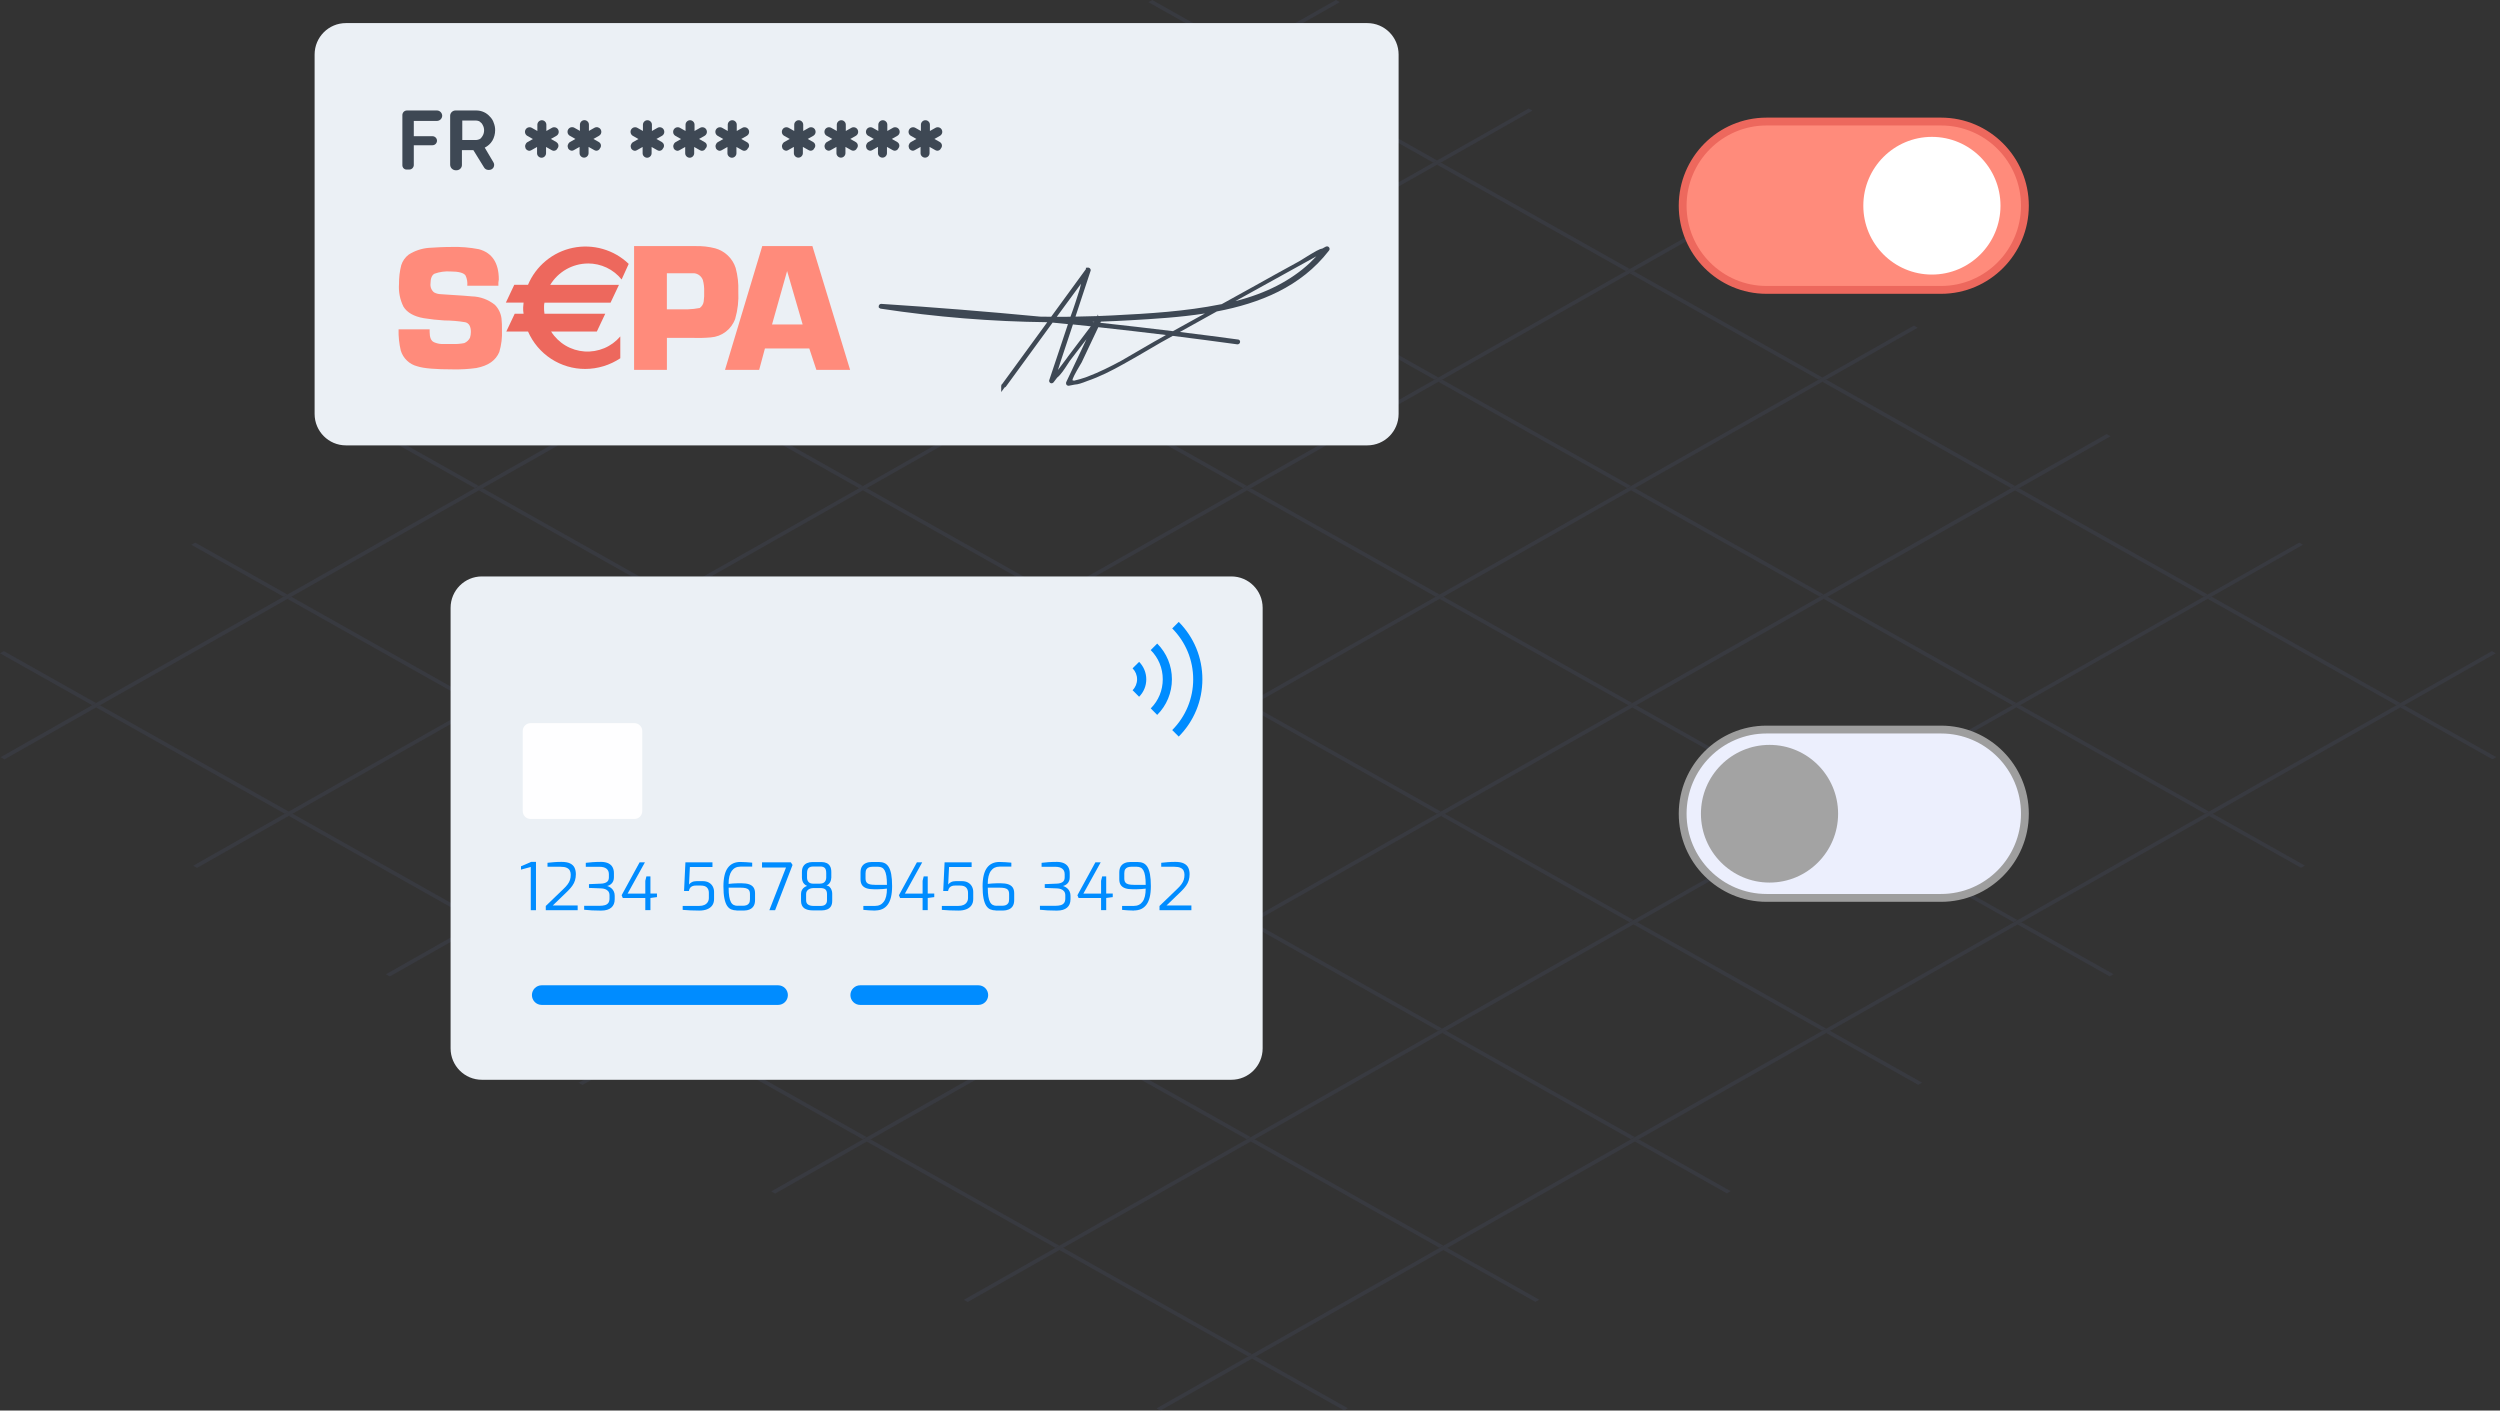 <svg width="514" height="290" viewBox="0 0 514 290" fill="none" xmlns="http://www.w3.org/2000/svg">
<rect x="0" y="0" width="514" height="290" fill="#333333" stroke="none"/>
<g clip-path="url(#clip0_2128_12340)">
<g opacity="0.2">
<path d="M255.85 10.675L236.89 0L236.109 0.444L255.062 11.119L255.85 10.675ZM295.461 32.986L256.639 11.119L255.858 11.563L294.672 33.43L295.461 32.986ZM335.071 55.297L296.241 33.422L295.461 33.866L334.283 55.741L335.071 55.297ZM374.665 77.607L335.851 55.741L335.071 56.185L373.885 78.052L374.665 77.607ZM414.276 99.918L375.454 78.043L374.665 78.487L413.496 100.362L414.276 99.918ZM453.878 122.229L415.064 100.37L414.276 100.814L453.09 122.681L453.878 122.237V122.229ZM493.489 144.54L454.667 122.665L453.878 123.109L492.7 144.984L493.489 144.54ZM513.23 155.667L494.277 144.992L493.489 145.436L512.441 156.111L513.23 155.667Z" fill="#4D5375"/>
<path d="M216.499 32.986L197.546 22.311L196.758 22.755L215.71 33.43L216.499 32.986ZM256.109 55.297L217.295 33.43L216.507 33.874L255.321 55.741L256.109 55.297ZM295.72 77.607L256.889 55.733L256.109 56.177L294.931 78.052L295.72 77.607ZM335.322 99.91L296.5 78.043L295.72 78.487L334.534 100.346L335.322 99.902V99.91ZM374.932 122.221L336.102 100.346L335.322 100.79L374.144 122.665L374.932 122.221ZM414.527 144.532L375.713 122.673L374.932 123.117L413.746 144.984L414.527 144.54V144.532ZM454.137 166.842L415.315 144.968L414.527 145.412L453.357 167.287L454.137 166.842ZM473.878 177.97L454.926 167.295L454.137 167.739L473.09 178.414L473.878 177.97Z" fill="#4D5375"/>
<path d="M177.151 55.305L158.19 44.63L157.41 45.074L176.363 55.749L177.151 55.305ZM216.761 77.615L177.939 55.749L177.159 56.193L215.973 78.059L216.761 77.615ZM256.372 99.926L217.542 78.051L216.761 78.496L255.584 100.37L256.372 99.926ZM295.966 122.237L257.152 100.378L256.372 100.822L295.186 122.689L295.966 122.245V122.237ZM335.577 144.548L296.755 122.673L295.966 123.117L334.796 144.992L335.577 144.548ZM375.179 166.859L336.365 144.992L335.577 145.436L374.391 167.295L375.179 166.85V166.859ZM414.789 189.169L375.967 167.295L375.179 167.739L414.001 189.597L414.789 189.153V189.169ZM434.53 200.296L415.578 189.622L414.789 190.066L433.742 200.741L434.53 200.296Z" fill="#4D5375"/>
<path d="M137.792 77.615L118.839 66.941L118.051 67.385L137.003 78.059L137.792 77.615ZM177.402 99.926L138.588 78.059L137.8 78.504L176.622 100.37L177.402 99.926ZM217.012 122.237L178.19 100.362L177.402 100.806L216.232 122.681L217.012 122.237ZM256.615 144.54L217.801 122.681L217.012 123.125L255.827 144.992L256.615 144.548V144.54ZM296.225 166.851L257.403 144.976L256.615 145.42L295.437 167.295L296.225 166.851ZM335.828 189.161L297.014 167.295L296.225 167.739L335.039 189.597L335.828 189.153V189.161ZM375.438 211.472L336.616 189.597L335.828 190.042L374.65 211.916L375.438 211.472ZM395.179 222.599L376.227 211.924L375.438 212.368L394.391 223.043L395.179 222.599Z" fill="#4D5375"/>
<path d="M98.44 99.918L79.488 89.243L78.699 89.687L97.652 100.362L98.44 99.918ZM138.051 122.229L99.237 100.37L98.448 100.814L137.262 122.673L138.051 122.229ZM177.661 144.54L138.839 122.665L138.051 123.109L176.873 144.976L177.661 144.532V144.54ZM217.263 166.851L178.449 144.992L177.661 145.436L216.475 167.303L217.263 166.859V166.851ZM256.874 189.161L218.044 167.287L217.263 167.731L256.085 189.605L256.874 189.161ZM296.476 211.464L257.654 189.597L256.874 190.041L295.688 211.908L296.476 211.464ZM336.087 233.775L297.256 211.9L296.476 212.344L335.298 234.219L336.087 233.775ZM355.819 244.902L336.867 234.227L336.087 234.671L355.039 245.346L355.819 244.902Z" fill="#4D5375"/>
<path d="M59.085 122.237L40.132 111.562L39.344 112.006L58.296 122.681L59.085 122.237ZM98.695 144.548L59.881 122.689L59.093 123.133L97.907 145L98.695 144.556V144.548ZM138.305 166.859L99.483 144.984L98.695 145.428L137.517 167.303L138.305 166.859ZM177.908 189.161L139.086 167.295L138.297 167.739L177.111 189.605L177.9 189.161H177.908ZM217.518 211.472L178.688 189.597L177.908 190.041L216.73 211.916L217.518 211.472ZM257.113 233.783L218.299 211.924L217.518 212.368L256.332 234.235L257.113 233.791V233.783ZM296.723 256.094L257.901 234.219L257.113 234.663L295.943 256.538L296.723 256.094ZM316.464 267.221L297.511 256.546L296.723 256.99L315.676 267.665L316.464 267.221Z" fill="#4D5375"/>
<path d="M19.741 144.548L0.788 133.873L0 134.317L18.953 144.992L19.741 144.548ZM59.351 166.859L20.537 145L19.749 145.444L58.563 167.311L59.351 166.867V166.859ZM98.962 189.169L60.14 167.295L59.351 167.739L98.173 189.614L98.962 189.169ZM138.564 211.48L99.75 189.622L98.962 190.066L137.776 211.932L138.564 211.488V211.48ZM178.175 233.791L139.344 211.916L138.556 212.36L177.386 234.235L178.175 233.791ZM217.769 256.102L178.955 234.243L178.175 234.687L216.989 256.546L217.769 256.102ZM257.379 278.413L218.557 256.538L217.769 256.982L256.599 278.857L257.379 278.413ZM277.12 289.54L258.168 278.865L257.379 279.309L276.332 289.984L277.12 289.54Z" fill="#4D5375"/>
<path d="M513.124 134.317L512.336 133.873L493.512 144.548L492.723 144.992L454.151 166.867L453.37 167.311L414.806 189.186L414.025 189.63L375.453 211.504L374.664 211.949L336.1 233.807L335.311 234.259L296.747 256.126L295.958 256.578L257.402 278.445L256.613 278.889L237.773 289.572L238.57 290.016L257.41 279.333L258.19 278.889L296.755 257.022L297.543 256.578L336.108 234.703L336.896 234.259L375.453 212.385L376.241 211.94L414.806 190.066L415.594 189.622L454.151 167.763L454.947 167.311L493.512 145.444L494.3 144.992L513.124 134.317Z" fill="#4D5375"/>
<path d="M473.514 112.006L472.718 111.562L453.902 122.237L453.114 122.689L414.549 144.548L413.761 145L375.188 166.859L374.408 167.303L335.835 189.177L335.047 189.622L296.49 211.488L295.702 211.94L257.137 233.799L256.349 234.251L217.792 256.118L217.004 256.562L198.164 267.245L198.96 267.689L217.792 257.014L218.573 256.562L257.145 234.695L257.934 234.251L296.498 212.377L297.287 211.932L335.843 190.058L336.632 189.614L375.196 167.739L375.985 167.295L414.549 145.428L415.33 144.984L453.902 123.109L454.683 122.665L473.514 111.982V112.006Z" fill="#4D5375"/>
<path d="M433.913 89.695L433.117 89.243L414.293 99.926L413.504 100.37L374.932 122.245L374.151 122.689L335.587 144.556L334.806 145.008L296.234 166.875L295.445 167.327L256.889 189.194L256.1 189.638L217.536 211.512L216.747 211.957L178.183 233.823L177.394 234.275L158.562 244.95L159.351 245.403L178.191 234.72L178.971 234.275L217.536 212.401L218.316 211.957L256.889 190.09L257.677 189.638L296.234 167.779L297.03 167.335L335.595 145.46L336.383 145.016L374.94 123.141L375.728 122.697L414.301 100.822L415.081 100.378L433.913 89.703V89.695Z" fill="#4D5375"/>
<path d="M394.296 67.385L393.507 66.941L374.683 77.615L373.895 78.059L335.322 99.934L334.542 100.378L295.977 122.237L295.197 122.689L256.624 144.548L255.844 145L217.271 166.859L216.483 167.303L177.918 189.177L177.13 189.622L138.573 211.488L137.785 211.94L118.953 222.615L119.741 223.068L138.581 212.385L139.37 211.94L177.926 190.074L178.715 189.622L217.279 167.763L218.068 167.311L256.624 145.444L257.413 145L295.977 123.125L296.766 122.681L335.338 100.806L336.119 100.362L374.691 78.487L375.48 78.043L394.296 67.368V67.385Z" fill="#4D5375"/>
<path d="M354.69 45.066L353.894 44.622L335.078 55.297L334.29 55.749L295.725 77.615L294.929 78.068L256.364 99.934L255.584 100.378L217.011 122.253L216.231 122.697L177.666 144.556L176.878 145.008L138.313 166.867L137.525 167.319L98.968 189.186L98.18 189.63L79.34 200.313L80.136 200.757L98.968 190.082L99.756 189.63L138.313 167.771L139.101 167.327L177.666 145.452L178.462 145.008L217.019 123.141L217.807 122.689L256.38 100.823L257.16 100.37L295.725 78.504L296.505 78.059L335.078 56.185L335.866 55.741L354.69 45.058V45.066Z" fill="#4D5375"/>
<path d="M315.081 22.755L314.293 22.311L295.461 32.986L294.673 33.438L256.108 55.305L255.32 55.757L216.763 77.624L215.975 78.068L177.402 99.942L176.622 100.386L138.057 122.245L137.269 122.697L98.696 144.556L97.908 145.008L59.335 166.867L58.547 167.311L39.715 177.994L40.503 178.438L59.343 167.763L60.131 167.311L98.688 145.444L99.476 145L138.049 123.125L138.837 122.681L177.41 100.814L178.19 100.362L216.763 78.496L217.543 78.043L256.108 56.177L256.888 55.733L295.461 33.858L296.25 33.414L315.073 22.731L315.081 22.755Z" fill="#4D5375"/>
<path d="M275.472 0.452L274.675 0L255.851 10.675L255.063 11.127L216.49 32.994L215.71 33.446L177.145 55.313L176.365 55.757L137.792 77.632L137.004 78.076L98.431 99.934L97.643 100.386L59.07 122.245L58.282 122.697L19.725 144.556L18.937 145L0.121 155.675L0.917 156.127L19.749 145.444L20.546 145L59.102 123.133L59.891 122.681L98.463 100.814L99.252 100.362L137.808 78.496L138.597 78.052L177.169 56.177L177.95 55.733L216.514 33.866L217.295 33.414L255.867 11.555L256.648 11.103L275.48 0.428L275.472 0.452Z" fill="#4D5375"/>
</g>
<path d="M281.117 4.748H71.119C67.565 4.748 64.684 7.64 64.684 11.208V85.109C64.684 88.677 67.565 91.569 71.119 91.569H281.117C284.671 91.569 287.553 88.677 287.553 85.109V11.208C287.553 7.64 284.671 4.748 281.117 4.748Z" fill="#EBF0F5"/>
<path d="M205.847 80.587V79.36C205.847 79.198 205.911 79.037 206.056 78.948C208.928 75.031 211.776 71.115 214.623 67.199C214.857 66.884 215.082 66.569 215.315 66.246C203.868 66.117 192.421 65.188 181.111 63.468L181.006 63.452L180.684 63.242L180.66 62.992C180.66 62.717 180.893 62.475 181.167 62.475C192.035 63.178 202.951 64.058 213.851 65.099C214.607 65.108 215.364 65.115 216.12 65.124C218.493 61.861 220.874 58.591 223.263 55.329V55.054L223.706 55.014C223.963 55.014 224.253 55.24 224.253 55.547L224.228 55.676C223.183 58.785 222.153 61.918 221.131 65.059C221.131 65.075 221.131 65.083 221.123 65.099C222.62 65.075 224.116 65.035 225.604 64.986L225.741 64.631L225.797 64.978C226.787 64.946 227.776 64.897 228.765 64.849C236.343 64.469 243.744 64.017 250.96 62.572C251.032 62.556 251.113 62.54 251.185 62.532C253.228 61.393 255.272 60.263 257.315 59.14L257.419 59.084C260.613 57.299 263.919 55.458 267.081 53.738C267.217 53.665 267.596 53.431 268.03 53.157C270.387 51.671 271.336 51.162 271.843 51.114C272.076 50.984 272.318 50.855 272.551 50.726C272.824 50.589 273.114 50.654 273.267 50.871C273.42 51.081 273.396 51.364 273.211 51.55C267.459 58.995 259.004 62.354 250.18 64.034C249.689 64.308 249.198 64.575 248.707 64.849C248.386 65.027 248.056 65.212 247.734 65.39C246.013 66.351 244.299 67.304 242.578 68.257C246.584 68.749 250.582 69.266 254.564 69.807C254.765 69.807 254.966 70.009 254.966 70.275C254.966 70.421 254.902 70.558 254.797 70.655C254.692 70.752 254.564 70.8 254.411 70.8C249.995 70.195 245.57 69.613 241.13 69.056C240.325 69.5 239.521 69.944 238.708 70.397C237.872 70.881 237.035 71.374 236.19 71.866C234.469 72.876 232.723 73.901 230.954 74.87C228.556 76.218 226.095 77.462 223.537 78.334C223.488 78.35 223.44 78.374 223.392 78.391C222.491 78.746 221.622 79.053 220.938 79.077C220.544 79.166 220.142 79.246 219.74 79.311C219.587 79.311 219.177 79.287 219.177 78.73L219.217 78.56C219.764 77.373 220.335 76.186 220.898 74.999C221.469 73.804 222.04 72.617 222.587 71.422C222.813 70.921 223.07 70.388 223.319 69.864C223.335 69.823 223.36 69.775 223.384 69.734C223.046 70.162 222.708 70.606 222.362 71.059C221.992 71.543 221.63 72.028 221.26 72.488C220.826 73.053 220.383 73.635 219.941 74.216C219.796 74.434 219.635 74.676 219.474 74.927C218.831 75.92 218.115 77.034 217.35 77.64C217.101 77.963 216.852 78.294 216.602 78.617C216.417 78.802 216.208 78.851 216.023 78.778C215.83 78.697 215.701 78.496 215.701 78.286L215.726 78.156C216.458 75.992 217.174 73.853 217.881 71.713C218.445 70.025 219 68.337 219.571 66.642C218.517 66.537 217.471 66.432 216.417 66.327C213.28 70.615 210.159 74.902 207.094 79.109L206.861 79.424C206.804 79.529 206.7 79.634 206.531 79.674L205.839 80.619L205.847 80.587ZM220.504 78.165C220.504 78.165 220.528 78.189 220.576 78.213C220.649 78.245 220.745 78.261 220.85 78.261C221.614 78.084 222.37 77.866 223.118 77.615C223.319 77.535 223.496 77.47 223.633 77.422C225.974 76.533 228.291 75.387 230.567 74.151C231.71 73.505 232.844 72.843 233.97 72.173C235.104 71.503 236.231 70.841 237.341 70.219C237.663 70.041 237.992 69.864 238.314 69.678C238.748 69.427 239.183 69.177 239.617 68.935C239.657 68.919 239.69 68.895 239.73 68.878C235.096 68.313 230.455 67.772 225.813 67.272C225.355 68.24 224.904 69.193 224.446 70.154C223.762 71.592 223.078 73.037 222.394 74.499C222.322 74.628 222.225 74.781 222.113 74.975C221.027 76.792 220.488 77.866 220.504 78.173V78.165ZM220.592 66.714C219.748 69.298 218.895 71.882 218.026 74.45C217.889 74.862 217.753 75.298 217.616 75.742C217.584 75.847 217.552 75.96 217.519 76.065C217.777 75.726 218.034 75.387 218.292 75.04C218.621 74.603 218.951 74.159 219.281 73.723C219.394 73.554 219.506 73.4 219.611 73.255L224.269 67.094C223.046 66.965 221.823 66.835 220.6 66.706L220.592 66.714ZM254.403 70.598C254.403 70.598 254.459 70.615 254.491 70.615C254.459 70.615 254.435 70.615 254.403 70.598ZM226.231 66.367C231.219 66.908 236.198 67.481 241.162 68.087C243.35 66.876 245.546 65.665 247.742 64.445C242.513 65.261 237.22 65.568 232.353 65.85C230.35 65.963 228.347 66.06 226.344 66.125C226.304 66.206 226.272 66.286 226.231 66.367ZM224.486 66.181C224.631 66.198 224.775 66.214 224.928 66.23L224.977 66.173C224.816 66.173 224.655 66.181 224.494 66.189L224.486 66.181ZM217.27 65.14C218.203 65.14 219.144 65.14 220.086 65.124C220.793 63.242 221.413 61.28 222.016 59.374L222.056 59.189C222.129 58.882 222.193 58.599 222.258 58.341C220.6 60.594 218.935 62.863 217.27 65.14ZM181.175 62.669C181.175 62.669 181.215 62.669 181.231 62.677C181.207 62.677 181.191 62.669 181.175 62.669ZM270.644 52.696C265.963 55.28 261.265 57.889 256.567 60.489L254.001 61.91C260.267 60.327 265.391 57.695 269.277 54.077L269.47 53.883C269.961 53.399 270.347 53.011 270.644 52.696ZM272.607 51.017C272.607 51.017 272.591 51.033 272.583 51.049C272.583 51.041 272.599 51.025 272.607 51.017Z" fill="#3E4854"/>
<path d="M102.461 58.745H96.074C96.146 58.026 96.025 57.291 95.712 56.637C95.35 56.088 94.256 55.813 92.615 55.813C91.504 55.741 90.386 55.894 89.332 56.274C88.785 56.548 88.512 57.283 88.512 58.284C88.472 58.623 88.512 58.971 88.641 59.294C88.769 59.617 88.97 59.899 89.244 60.117C89.662 60.343 90.137 60.472 90.612 60.481L91.891 60.569C94.626 60.755 96.363 60.844 96.999 60.933C98.728 60.973 100.393 61.587 101.745 62.669C102.501 63.436 102.984 64.437 103.112 65.503C103.193 66.294 103.225 67.086 103.201 67.885C103.273 69.403 103.088 70.913 102.654 72.375C101.922 74.111 100.377 75.209 97.908 75.669C96.339 75.887 94.754 75.976 93.162 75.944C89.606 75.944 87.144 75.758 85.777 75.306C84.989 75.104 84.264 74.709 83.677 74.143C83.09 73.586 82.648 72.876 82.406 72.1C82.06 70.663 81.907 69.185 81.948 67.708H88.335V68.257C88.335 69.355 88.608 70.09 89.244 70.364C89.735 70.582 90.257 70.703 90.796 70.728H93.17C93.934 70.752 94.698 70.687 95.446 70.542C95.961 70.332 96.379 69.936 96.629 69.444C96.749 69.056 96.814 68.66 96.814 68.257C96.814 67.159 96.452 66.424 95.631 66.246C94.215 66.012 92.783 65.891 91.344 65.883C89.936 65.802 88.536 65.648 87.144 65.422C85.045 65.059 83.677 64.235 82.945 63.04C82.229 61.595 81.915 59.98 82.036 58.373C82.02 57.073 82.173 55.781 82.495 54.529C82.768 53.649 83.315 52.882 84.047 52.333C85.286 51.55 86.694 51.081 88.15 50.96C89.517 50.872 91.07 50.775 92.799 50.775C94.698 50.718 96.588 50.872 98.455 51.235C101.19 51.97 102.557 54.069 102.557 57.461C102.469 57.88 102.437 58.317 102.469 58.745H102.461Z" fill="#FF8B7B"/>
<path d="M130.367 76.049V50.597H143.045C144.397 50.565 145.748 50.718 147.059 51.057C148.033 51.332 148.926 51.84 149.658 52.543C150.39 53.245 150.937 54.118 151.25 55.087C151.677 56.669 151.862 58.3 151.797 59.94C151.894 61.821 151.685 63.711 151.162 65.527C150.792 66.585 150.116 67.514 149.223 68.2C148.33 68.886 147.26 69.29 146.142 69.371C144.871 69.484 143.592 69.516 142.313 69.46H137.116V76.049H130.367ZM137.116 63.597H141.404C142.233 63.573 143.053 63.484 143.866 63.323C144.091 63.161 144.276 62.96 144.421 62.725C144.565 62.491 144.654 62.225 144.686 61.95C144.775 61.28 144.807 60.61 144.775 59.94C144.807 59.14 144.718 58.333 144.501 57.557C144.364 57.194 144.131 56.871 143.825 56.629C143.52 56.387 143.15 56.233 142.764 56.185H137.108V63.597H137.116Z" fill="#FF8B7B"/>
<path d="M166.39 71.648H157.268L156.085 76.041H149.062L156.721 50.589H167.026L174.78 76.041H167.846L166.39 71.648ZM165.023 66.706L161.829 55.724L158.732 66.706H165.023Z" fill="#FF8B7B"/>
<path d="M120.881 54.166C122.208 54.166 123.52 54.457 124.718 55.022C125.917 55.587 126.971 56.427 127.807 57.461L129.263 54.255C127.759 52.809 125.933 51.76 123.93 51.187C121.927 50.613 119.819 50.532 117.784 50.952C115.749 51.372 113.842 52.285 112.233 53.617C110.624 54.941 109.361 56.637 108.557 58.559H105.733L104.004 62.217H107.648C107.648 62.58 107.56 62.855 107.56 63.226C107.543 63.654 107.576 64.082 107.648 64.51H105.822L104.092 68.168H108.565C109.571 70.461 111.212 72.407 113.303 73.772C115.395 75.136 117.832 75.863 120.326 75.855C122.892 75.847 125.394 75.08 127.534 73.659V69.169C126.633 70.227 125.498 71.059 124.219 71.592C122.94 72.124 121.557 72.359 120.173 72.262C118.789 72.165 117.446 71.745 116.255 71.034C115.065 70.324 114.051 69.339 113.311 68.168H122.707L124.437 64.51H111.944C111.871 64.058 111.839 63.597 111.855 63.137C111.839 62.83 111.871 62.523 111.944 62.225H125.531L127.26 58.567H113.126C113.939 57.234 115.081 56.128 116.432 55.361C117.792 54.594 119.32 54.182 120.873 54.174L120.881 54.166Z" fill="#ED685D"/>
<path d="M82.728 33.931V23.643C82.728 23.401 82.833 23.167 83.002 22.989C83.171 22.82 83.404 22.715 83.653 22.715H89.847C90.129 22.715 90.394 22.836 90.596 23.038C90.797 23.239 90.909 23.506 90.917 23.788C90.917 24.071 90.797 24.338 90.596 24.54C90.394 24.741 90.129 24.854 89.847 24.862H85.077V28.004H88.922C89.164 28.004 89.397 28.108 89.574 28.278C89.743 28.448 89.847 28.682 89.847 28.932C89.847 29.174 89.743 29.409 89.574 29.586C89.405 29.756 89.172 29.861 88.922 29.861H85.077V33.931C85.077 34.173 84.972 34.407 84.803 34.585C84.635 34.754 84.401 34.859 84.152 34.859H83.726C83.597 34.875 83.468 34.859 83.34 34.827C83.219 34.786 83.098 34.722 83.01 34.633C82.913 34.544 82.841 34.439 82.792 34.31C82.744 34.189 82.72 34.06 82.728 33.931Z" fill="#3E4854"/>
<path d="M92.551 33.858V23.788C92.551 23.506 92.671 23.239 92.873 23.038C93.074 22.836 93.339 22.723 93.621 22.715H97.965C98.496 22.715 99.01 22.836 99.493 23.054C99.976 23.272 100.394 23.595 100.74 23.998C101.102 24.354 101.375 24.798 101.52 25.282C101.713 25.759 101.81 26.267 101.802 26.784C101.802 27.535 101.601 28.278 101.231 28.924C100.853 29.538 100.314 30.038 99.662 30.353L101.44 33.357C101.536 33.511 101.593 33.688 101.601 33.874C101.601 34.06 101.56 34.237 101.48 34.399C101.392 34.56 101.263 34.69 101.11 34.786C100.957 34.883 100.772 34.932 100.595 34.932H100.378C100.201 34.932 100.032 34.883 99.887 34.794C99.734 34.706 99.614 34.585 99.525 34.431L97.321 30.862H94.972V33.931C94.972 34.213 94.852 34.48 94.65 34.681C94.449 34.883 94.184 34.996 93.902 35.005H93.621C93.331 34.98 93.066 34.851 92.865 34.641C92.663 34.431 92.559 34.148 92.551 33.858ZM94.9 28.787H97.892C98.109 28.771 98.327 28.722 98.536 28.642C98.745 28.561 98.922 28.407 99.034 28.213C99.276 27.907 99.445 27.543 99.501 27.156C99.566 26.768 99.525 26.372 99.388 26.001C99.3 25.775 99.179 25.557 99.034 25.355C98.89 25.21 98.681 25.072 98.536 24.927C98.335 24.846 98.118 24.798 97.892 24.782H95.044V28.779H94.9V28.787Z" fill="#3E4854"/>
<path d="M114.4 29.215L113.257 28.569L114.4 27.923C114.617 27.802 114.778 27.592 114.842 27.358C114.906 27.115 114.874 26.857 114.753 26.639C114.633 26.421 114.432 26.259 114.19 26.195C113.949 26.13 113.692 26.154 113.474 26.284L112.332 26.93V25.646C112.332 25.525 112.308 25.404 112.26 25.29C112.211 25.177 112.147 25.072 112.059 24.992C111.97 24.903 111.874 24.838 111.761 24.79C111.648 24.741 111.528 24.717 111.407 24.717C111.286 24.717 111.166 24.741 111.053 24.79C110.94 24.838 110.836 24.903 110.755 24.992C110.667 25.081 110.603 25.177 110.554 25.29C110.506 25.404 110.482 25.525 110.482 25.646V26.93L109.34 26.284C109.235 26.219 109.114 26.179 108.994 26.171C108.873 26.154 108.744 26.171 108.624 26.195C108.503 26.227 108.39 26.284 108.294 26.364C108.197 26.437 108.117 26.534 108.053 26.647C107.988 26.752 107.956 26.873 107.94 26.994C107.924 27.115 107.94 27.244 107.972 27.366C108.004 27.487 108.061 27.6 108.141 27.697C108.221 27.794 108.31 27.874 108.423 27.939L109.565 28.585L108.423 29.231C108.221 29.368 108.077 29.57 108.004 29.804C107.94 30.038 107.964 30.289 108.061 30.515C108.141 30.66 108.254 30.781 108.39 30.862C108.527 30.951 108.68 30.999 108.849 31.007C109.002 30.991 109.147 30.943 109.275 30.862L110.418 30.216V31.5C110.418 31.75 110.514 31.985 110.691 32.154C110.868 32.332 111.101 32.429 111.343 32.429C111.584 32.429 111.825 32.332 111.994 32.154C112.171 31.976 112.268 31.742 112.268 31.5V30.216L113.41 30.862C113.539 30.943 113.684 30.991 113.836 31.007C114.005 31.007 114.166 30.967 114.303 30.878C114.44 30.789 114.552 30.66 114.617 30.507C114.697 30.41 114.753 30.305 114.786 30.184C114.818 30.063 114.826 29.942 114.802 29.82C114.786 29.699 114.737 29.578 114.665 29.481C114.593 29.376 114.504 29.296 114.4 29.231V29.215Z" fill="#3E4854"/>
<path d="M123.15 29.215L122.007 28.569L123.15 27.923C123.254 27.858 123.351 27.777 123.431 27.68C123.512 27.584 123.568 27.471 123.6 27.349C123.632 27.228 123.64 27.107 123.624 26.978C123.608 26.857 123.568 26.736 123.512 26.631C123.447 26.526 123.367 26.429 123.27 26.348C123.174 26.276 123.061 26.219 122.941 26.179C122.82 26.146 122.699 26.138 122.57 26.154C122.45 26.171 122.329 26.211 122.225 26.267L121.082 26.913V25.63C121.082 25.379 120.986 25.145 120.809 24.976C120.632 24.798 120.399 24.701 120.157 24.701C119.916 24.701 119.675 24.798 119.506 24.976C119.329 25.153 119.232 25.387 119.232 25.63V26.913L118.09 26.267C117.985 26.203 117.865 26.163 117.744 26.154C117.623 26.138 117.495 26.154 117.374 26.179C117.253 26.211 117.141 26.267 117.044 26.348C116.947 26.421 116.867 26.518 116.803 26.631C116.738 26.736 116.706 26.857 116.69 26.978C116.674 27.099 116.69 27.228 116.714 27.349C116.746 27.471 116.803 27.584 116.883 27.68C116.956 27.777 117.052 27.858 117.165 27.923L118.307 28.569L117.165 29.215C116.964 29.352 116.819 29.554 116.746 29.788C116.682 30.022 116.706 30.273 116.803 30.499C116.883 30.644 116.996 30.765 117.133 30.846C117.269 30.935 117.43 30.983 117.591 30.991C117.744 30.975 117.889 30.927 118.017 30.846L119.16 30.2V31.484C119.16 31.734 119.256 31.968 119.433 32.138C119.61 32.316 119.843 32.412 120.085 32.412C120.326 32.412 120.567 32.316 120.736 32.138C120.913 31.96 121.01 31.726 121.01 31.484V30.2L122.152 30.846C122.281 30.927 122.426 30.975 122.579 30.991C122.747 30.991 122.908 30.951 123.045 30.862C123.182 30.773 123.294 30.644 123.359 30.491C123.439 30.394 123.496 30.289 123.528 30.168C123.56 30.047 123.568 29.925 123.544 29.804C123.52 29.683 123.48 29.562 123.407 29.465C123.335 29.36 123.246 29.279 123.142 29.215H123.15Z" fill="#3E4854"/>
<path d="M167.21 29.215L166.068 28.569L167.21 27.923C167.427 27.802 167.58 27.592 167.652 27.358C167.717 27.115 167.685 26.857 167.564 26.639C167.443 26.421 167.242 26.259 167.001 26.195C166.759 26.13 166.502 26.154 166.285 26.284L165.143 26.93V25.646C165.143 25.395 165.046 25.161 164.869 24.992C164.692 24.814 164.459 24.717 164.217 24.717C163.976 24.717 163.735 24.814 163.566 24.992C163.389 25.169 163.292 25.404 163.292 25.646V26.93L162.15 26.284C161.933 26.163 161.675 26.13 161.434 26.195C161.193 26.259 160.992 26.421 160.871 26.639C160.75 26.857 160.718 27.115 160.782 27.358C160.847 27.6 161.008 27.802 161.225 27.923L162.367 28.569L161.225 29.215C161.024 29.352 160.879 29.554 160.807 29.788C160.742 30.022 160.766 30.273 160.863 30.499C160.943 30.644 161.056 30.765 161.193 30.846C161.33 30.935 161.49 30.983 161.651 30.991C161.804 30.975 161.949 30.927 162.078 30.846L163.22 30.2V31.484C163.22 31.734 163.316 31.968 163.493 32.138C163.67 32.316 163.904 32.412 164.145 32.412C164.386 32.412 164.628 32.316 164.797 32.138C164.974 31.96 165.07 31.726 165.07 31.484V30.2L166.212 30.846C166.341 30.927 166.486 30.975 166.639 30.991C166.808 30.991 166.969 30.951 167.105 30.862C167.242 30.773 167.355 30.644 167.419 30.491C167.5 30.394 167.556 30.289 167.588 30.168C167.62 30.047 167.628 29.925 167.604 29.804C167.58 29.683 167.54 29.562 167.467 29.465C167.395 29.36 167.306 29.279 167.202 29.215H167.21Z" fill="#3E4854"/>
<path d="M175.964 29.215L174.822 28.569L175.964 27.923C176.181 27.802 176.334 27.592 176.406 27.358C176.471 27.115 176.438 26.857 176.318 26.639C176.197 26.421 175.996 26.259 175.755 26.195C175.513 26.13 175.256 26.154 175.039 26.284L173.896 26.93V25.646C173.896 25.395 173.8 25.161 173.623 24.992C173.446 24.814 173.213 24.717 172.971 24.717C172.73 24.717 172.489 24.814 172.32 24.992C172.143 25.169 172.046 25.404 172.046 25.646V26.93L170.904 26.284C170.687 26.163 170.429 26.13 170.188 26.195C169.947 26.259 169.746 26.421 169.625 26.639C169.504 26.857 169.472 27.115 169.536 27.358C169.601 27.6 169.762 27.802 169.979 27.923L171.121 28.569L169.979 29.215C169.778 29.352 169.633 29.554 169.561 29.788C169.496 30.022 169.52 30.273 169.617 30.499C169.697 30.644 169.81 30.765 169.947 30.846C170.083 30.935 170.236 30.983 170.405 30.991C170.558 30.975 170.703 30.927 170.832 30.846L171.974 30.2V31.484C171.974 31.734 172.07 31.968 172.247 32.138C172.416 32.316 172.658 32.412 172.899 32.412C173.14 32.412 173.382 32.316 173.551 32.138C173.728 31.96 173.824 31.726 173.824 31.484V30.2L174.966 30.846C175.095 30.927 175.24 30.975 175.393 30.991C175.562 30.991 175.723 30.951 175.859 30.862C175.996 30.773 176.109 30.644 176.173 30.491C176.253 30.394 176.31 30.289 176.342 30.168C176.374 30.047 176.382 29.925 176.358 29.804C176.334 29.683 176.294 29.562 176.221 29.465C176.149 29.36 176.06 29.279 175.956 29.215H175.964Z" fill="#3E4854"/>
<path d="M184.499 29.215L183.357 28.569L184.499 27.923C184.716 27.802 184.869 27.592 184.941 27.358C185.006 27.115 184.974 26.857 184.853 26.639C184.732 26.421 184.531 26.259 184.29 26.195C184.049 26.13 183.791 26.154 183.574 26.284L182.432 26.93V25.646C182.432 25.395 182.335 25.161 182.158 24.992C181.981 24.814 181.748 24.717 181.506 24.717C181.265 24.717 181.024 24.814 180.855 24.992C180.678 25.169 180.581 25.404 180.581 25.646V26.93L179.439 26.284C179.222 26.163 178.964 26.13 178.723 26.195C178.482 26.259 178.281 26.421 178.16 26.639C178.039 26.857 178.007 27.115 178.072 27.358C178.136 27.6 178.297 27.802 178.514 27.923L179.656 28.569L178.514 29.215C178.313 29.352 178.168 29.554 178.096 29.788C178.031 30.022 178.055 30.273 178.152 30.499C178.232 30.644 178.345 30.765 178.482 30.846C178.619 30.935 178.771 30.983 178.94 30.991C179.093 30.975 179.238 30.927 179.367 30.846L180.509 30.2V31.484C180.509 31.734 180.606 31.968 180.782 32.138C180.951 32.316 181.193 32.412 181.434 32.412C181.675 32.412 181.917 32.316 182.086 32.138C182.263 31.96 182.359 31.726 182.359 31.484V30.2L183.501 30.846C183.63 30.927 183.775 30.975 183.928 30.991C184.097 30.991 184.258 30.951 184.394 30.862C184.531 30.773 184.644 30.644 184.708 30.491C184.789 30.394 184.845 30.289 184.877 30.168C184.909 30.047 184.917 29.925 184.893 29.804C184.869 29.683 184.829 29.562 184.756 29.465C184.684 29.36 184.596 29.279 184.491 29.215H184.499Z" fill="#3E4854"/>
<path d="M193.257 29.215L192.115 28.569L193.257 27.923C193.474 27.802 193.627 27.592 193.699 27.358C193.764 27.115 193.731 26.857 193.611 26.639C193.49 26.421 193.289 26.259 193.048 26.195C192.806 26.13 192.549 26.154 192.332 26.284L191.189 26.93V25.646C191.189 25.395 191.093 25.161 190.916 24.992C190.739 24.814 190.506 24.717 190.264 24.717C190.023 24.717 189.782 24.814 189.613 24.992C189.436 25.169 189.339 25.404 189.339 25.646V26.93L188.197 26.284C187.98 26.163 187.722 26.13 187.481 26.195C187.24 26.259 187.039 26.421 186.918 26.639C186.797 26.857 186.765 27.115 186.829 27.358C186.894 27.6 187.055 27.802 187.272 27.923L188.414 28.569L187.272 29.215C187.071 29.352 186.926 29.554 186.853 29.788C186.789 30.022 186.813 30.273 186.91 30.499C186.99 30.644 187.103 30.765 187.24 30.846C187.376 30.935 187.529 30.983 187.698 30.991C187.851 30.975 187.996 30.927 188.124 30.846L189.267 30.2V31.484C189.267 31.734 189.363 31.968 189.54 32.138C189.717 32.316 189.951 32.412 190.192 32.412C190.433 32.412 190.675 32.316 190.843 32.138C191.02 31.96 191.117 31.726 191.117 31.484V30.2L192.259 30.846C192.388 30.927 192.533 30.975 192.686 30.991C192.855 30.991 193.015 30.951 193.152 30.862C193.289 30.773 193.402 30.644 193.466 30.491C193.546 30.394 193.603 30.289 193.635 30.168C193.667 30.047 193.675 29.925 193.651 29.804C193.635 29.683 193.587 29.562 193.514 29.465C193.442 29.36 193.353 29.279 193.249 29.215H193.257Z" fill="#3E4854"/>
<path d="M136.103 29.215L134.96 28.569L136.103 27.923C136.32 27.802 136.481 27.592 136.545 27.358C136.609 27.115 136.577 26.857 136.457 26.639C136.336 26.421 136.135 26.259 135.893 26.195C135.652 26.13 135.395 26.154 135.178 26.284L134.035 26.93V25.646C134.035 25.395 133.939 25.161 133.762 24.992C133.593 24.814 133.351 24.717 133.11 24.717C132.869 24.717 132.627 24.814 132.459 24.992C132.282 25.169 132.185 25.404 132.185 25.646V26.93L131.043 26.284C130.938 26.219 130.818 26.179 130.697 26.171C130.576 26.154 130.447 26.171 130.327 26.195C130.206 26.227 130.094 26.284 129.997 26.364C129.9 26.437 129.82 26.534 129.756 26.647C129.691 26.752 129.659 26.873 129.643 26.994C129.627 27.115 129.643 27.244 129.675 27.366C129.707 27.487 129.764 27.6 129.844 27.697C129.925 27.794 130.013 27.874 130.126 27.939L131.268 28.585L130.126 29.231C129.925 29.368 129.78 29.57 129.707 29.804C129.643 30.038 129.667 30.289 129.764 30.515C129.844 30.66 129.957 30.781 130.094 30.862C130.23 30.951 130.383 30.999 130.552 31.007C130.705 30.991 130.85 30.943 130.978 30.862L132.121 30.216V31.5C132.121 31.75 132.217 31.985 132.394 32.154C132.571 32.332 132.804 32.429 133.046 32.429C133.287 32.429 133.528 32.332 133.697 32.154C133.874 31.976 133.971 31.742 133.971 31.5V30.216L135.113 30.862C135.242 30.943 135.387 30.991 135.54 31.007C135.708 31.007 135.869 30.967 136.006 30.878C136.143 30.789 136.255 30.66 136.32 30.507C136.4 30.41 136.457 30.305 136.489 30.184C136.521 30.063 136.529 29.942 136.505 29.82C136.489 29.699 136.441 29.578 136.368 29.481C136.296 29.376 136.207 29.296 136.103 29.231V29.215Z" fill="#3E4854"/>
<path d="M144.865 29.215L143.722 28.569L144.865 27.923C145.082 27.802 145.235 27.592 145.307 27.358C145.371 27.115 145.339 26.857 145.218 26.639C145.098 26.421 144.897 26.259 144.655 26.195C144.414 26.13 144.157 26.154 143.939 26.284L142.797 26.93V25.646C142.797 25.395 142.701 25.161 142.524 24.992C142.347 24.814 142.113 24.717 141.872 24.717C141.631 24.717 141.389 24.814 141.22 24.992C141.043 25.169 140.947 25.404 140.947 25.646V26.93L139.805 26.284C139.7 26.219 139.579 26.179 139.459 26.171C139.338 26.154 139.209 26.171 139.089 26.195C138.968 26.227 138.855 26.284 138.759 26.364C138.662 26.437 138.582 26.534 138.518 26.647C138.453 26.752 138.421 26.873 138.405 26.994C138.389 27.115 138.405 27.244 138.429 27.366C138.461 27.487 138.518 27.6 138.598 27.697C138.67 27.794 138.767 27.874 138.88 27.939L140.022 28.585L138.88 29.231C138.678 29.368 138.534 29.57 138.461 29.804C138.397 30.038 138.421 30.289 138.518 30.515C138.598 30.66 138.711 30.781 138.847 30.862C138.984 30.951 139.145 30.999 139.306 31.007C139.459 30.991 139.604 30.943 139.732 30.862L140.875 30.216V31.5C140.875 31.75 140.971 31.985 141.148 32.154C141.325 32.332 141.558 32.429 141.8 32.429C142.041 32.429 142.282 32.332 142.451 32.154C142.628 31.976 142.725 31.742 142.725 31.5V30.216L143.867 30.862C143.996 30.943 144.141 30.991 144.293 31.007C144.462 31.007 144.623 30.967 144.76 30.878C144.897 30.789 145.009 30.66 145.074 30.507C145.17 30.418 145.243 30.313 145.283 30.184C145.323 30.063 145.339 29.933 145.315 29.804C145.291 29.675 145.243 29.554 145.162 29.457C145.082 29.352 144.977 29.271 144.865 29.223V29.215Z" fill="#3E4854"/>
<path d="M153.544 29.215L152.402 28.569L153.544 27.923C153.761 27.802 153.922 27.592 153.986 27.358C154.051 27.115 154.019 26.857 153.898 26.639C153.777 26.421 153.576 26.259 153.335 26.195C153.094 26.13 152.836 26.154 152.619 26.284L151.477 26.93V25.646C151.477 25.395 151.38 25.161 151.203 24.992C151.034 24.814 150.793 24.717 150.552 24.717C150.31 24.717 150.069 24.814 149.9 24.992C149.723 25.169 149.626 25.404 149.626 25.646V26.93L148.484 26.284C148.38 26.219 148.259 26.179 148.138 26.171C148.018 26.154 147.889 26.171 147.768 26.195C147.648 26.227 147.535 26.284 147.438 26.364C147.342 26.437 147.261 26.534 147.197 26.647C147.133 26.752 147.101 26.873 147.084 26.994C147.068 27.115 147.084 27.244 147.117 27.366C147.149 27.487 147.205 27.6 147.286 27.697C147.366 27.794 147.454 27.874 147.567 27.939L148.709 28.585L147.567 29.231C147.366 29.368 147.221 29.57 147.149 29.804C147.084 30.038 147.109 30.289 147.205 30.515C147.286 30.66 147.398 30.781 147.535 30.862C147.672 30.951 147.825 30.999 147.993 31.007C148.146 30.991 148.291 30.943 148.42 30.862L149.562 30.216V31.5C149.562 31.75 149.659 31.985 149.836 32.154C150.013 32.332 150.246 32.429 150.487 32.429C150.729 32.429 150.97 32.332 151.139 32.154C151.316 31.976 151.412 31.742 151.412 31.5V30.216L152.555 30.862C152.683 30.943 152.828 30.991 152.981 31.007C153.15 31.007 153.311 30.967 153.448 30.878C153.584 30.789 153.697 30.66 153.761 30.507C153.858 30.418 153.93 30.313 153.97 30.184C154.011 30.063 154.027 29.933 154.003 29.804C153.978 29.675 153.93 29.554 153.85 29.457C153.769 29.352 153.665 29.271 153.552 29.223L153.544 29.215Z" fill="#3E4854"/>
<path d="M253.166 118.515H99.076C95.522 118.515 92.641 121.407 92.641 124.974V215.542C92.641 219.11 95.522 222.002 99.076 222.002H253.166C256.72 222.002 259.601 219.11 259.601 215.542V124.974C259.601 121.407 256.72 118.515 253.166 118.515Z" fill="#EBF0F5"/>
<g opacity="0.96">
<path d="M130.439 148.682H109.082C108.193 148.682 107.473 149.405 107.473 150.297V166.762C107.473 167.654 108.193 168.377 109.082 168.377H130.439C131.328 168.377 132.048 167.654 132.048 166.762V150.297C132.048 149.405 131.328 148.682 130.439 148.682Z" fill="white"/>
</g>
<path d="M159.978 206.611H111.374C110.264 206.611 109.363 205.707 109.363 204.592C109.363 203.478 110.264 202.574 111.374 202.574H159.978C161.089 202.574 161.989 203.478 161.989 204.592C161.989 205.707 161.089 206.611 159.978 206.611Z" fill="#008CFF"/>
<path d="M201.157 206.611H176.855C175.745 206.611 174.844 205.707 174.844 204.592C174.844 203.478 175.745 202.574 176.855 202.574H201.157C202.267 202.574 203.168 203.478 203.168 204.592C203.168 205.707 202.267 206.611 201.157 206.611Z" fill="#008CFF"/>
<path d="M109.128 187.143V178.244L107.117 178.793V178.107L109.225 177.194H110.198V187.135H109.128V187.143Z" fill="#008CFF"/>
<path d="M112.211 187.143V186.271L115.839 182.774C116.209 182.427 116.507 182.104 116.724 181.797C116.941 181.49 117.102 181.191 117.198 180.877C117.295 180.57 117.343 180.231 117.343 179.867C117.343 179.544 117.287 179.262 117.166 179.011C117.046 178.761 116.836 178.567 116.531 178.422C116.225 178.276 115.791 178.204 115.228 178.204H112.565V177.388C112.975 177.34 113.426 177.299 113.916 177.259C114.407 177.219 114.922 177.203 115.453 177.203C116.201 177.203 116.788 177.307 117.223 177.526C117.657 177.744 117.955 178.034 118.132 178.414C118.309 178.793 118.397 179.237 118.397 179.746C118.397 180.198 118.333 180.618 118.22 181.006C118.099 181.393 117.914 181.765 117.657 182.128C117.4 182.492 117.062 182.871 116.659 183.267L113.659 186.158H118.767V187.135H112.219L112.211 187.143Z" fill="#008CFF"/>
<path d="M123.657 187.223C122.957 187.223 122.298 187.207 121.694 187.175C121.083 187.143 120.552 187.102 120.102 187.046V186.23H123.311C123.689 186.23 124.035 186.19 124.341 186.109C124.647 186.028 124.88 185.883 125.057 185.657C125.226 185.439 125.314 185.132 125.314 184.728V184.074C125.314 183.727 125.226 183.452 125.057 183.242C124.88 183.041 124.671 182.887 124.413 182.798C124.156 182.71 123.89 182.661 123.609 182.653L121.091 182.556V181.781L123.569 181.676C124.051 181.66 124.437 181.555 124.735 181.361C125.033 181.167 125.186 180.844 125.186 180.392V179.738C125.186 179.245 125.025 178.874 124.695 178.608C124.373 178.341 123.882 178.212 123.239 178.212H120.439V177.396C120.85 177.34 121.316 177.299 121.847 177.259C122.378 177.227 122.965 177.203 123.625 177.203C124.212 177.211 124.695 177.316 125.081 177.501C125.467 177.695 125.757 177.962 125.942 178.301C126.127 178.648 126.223 179.052 126.223 179.512V180.352C126.223 180.659 126.175 180.917 126.087 181.135C125.99 181.353 125.877 181.531 125.725 181.676C125.572 181.821 125.419 181.926 125.258 182.007C125.097 182.088 124.944 182.136 124.816 182.16C124.968 182.193 125.129 182.257 125.306 182.354C125.483 182.451 125.652 182.572 125.821 182.734C125.982 182.895 126.119 183.097 126.223 183.339C126.328 183.582 126.384 183.864 126.384 184.195V184.882C126.384 185.641 126.143 186.214 125.668 186.618C125.194 187.013 124.526 187.215 123.665 187.215L123.657 187.223Z" fill="#008CFF"/>
<path d="M132.675 187.135V184.631H128.05L127.809 184.058L131.501 177.299H132.595L129.039 183.719H132.675V181.095L132.901 180.182H133.729V183.711H135.073V184.446L133.729 184.623V187.126H132.675V187.135Z" fill="#008CFF"/>
<path d="M143.762 187.215C143.159 187.215 142.555 187.199 141.96 187.175C141.365 187.151 140.834 187.11 140.359 187.07V186.254H143.77C144.172 186.254 144.518 186.19 144.808 186.061C145.098 185.931 145.331 185.746 145.492 185.495C145.653 185.253 145.741 184.962 145.741 184.631V183.557C145.741 183.097 145.604 182.734 145.339 182.467C145.073 182.201 144.663 182.072 144.116 182.072H143.062C142.66 182.072 142.346 182.16 142.105 182.338C141.864 182.516 141.711 182.798 141.638 183.194H140.641L140.922 177.291H146.481V178.252H141.84L141.663 181.862C141.767 181.684 141.96 181.523 142.226 181.377C142.491 181.232 142.845 181.159 143.263 181.159H144.438C144.953 181.159 145.387 181.256 145.733 181.45C146.079 181.644 146.344 181.902 146.529 182.241C146.714 182.572 146.811 182.952 146.811 183.372V184.833C146.811 185.366 146.682 185.81 146.425 186.166C146.167 186.521 145.813 186.779 145.355 186.957C144.896 187.135 144.365 187.215 143.754 187.215H143.762Z" fill="#008CFF"/>
<path d="M151.441 187.183C151.031 187.183 150.661 187.11 150.323 186.965C149.985 186.82 149.704 186.561 149.47 186.198C149.237 185.834 149.06 185.326 148.931 184.688C148.803 184.05 148.738 183.226 148.738 182.225C148.738 181.345 148.819 180.586 148.972 179.948C149.124 179.31 149.358 178.793 149.655 178.398C149.961 177.994 150.323 177.703 150.749 177.509C151.176 177.316 151.666 177.219 152.213 177.219C152.583 177.219 153.002 177.235 153.452 177.267C153.903 177.299 154.305 177.332 154.651 177.364V178.18H152.221C151.465 178.18 150.87 178.47 150.444 179.06C150.017 179.649 149.8 180.537 149.8 181.732C150.066 181.7 150.363 181.668 150.685 181.644C151.007 181.619 151.329 181.611 151.65 181.603C151.972 181.603 152.254 181.603 152.503 181.603C153.09 181.603 153.589 181.668 153.999 181.805C154.41 181.942 154.715 182.16 154.924 182.459C155.134 182.766 155.238 183.162 155.238 183.662V185.043C155.238 185.568 155.134 185.988 154.932 186.303C154.731 186.618 154.45 186.844 154.104 186.989C153.758 187.135 153.372 187.207 152.962 187.207H151.441V187.183ZM151.618 186.222H152.76C153.026 186.222 153.267 186.182 153.484 186.109C153.694 186.036 153.871 185.899 153.999 185.705C154.128 185.511 154.192 185.237 154.192 184.866V183.824C154.192 183.452 154.12 183.17 153.967 182.984C153.814 182.798 153.597 182.669 153.316 182.605C153.034 182.54 152.688 182.508 152.278 182.508H149.808C149.808 183.251 149.848 183.864 149.929 184.349C150.009 184.833 150.13 185.213 150.283 185.487C150.436 185.762 150.629 185.948 150.854 186.061C151.079 186.174 151.337 186.23 151.618 186.23V186.222Z" fill="#008CFF"/>
<path d="M158.176 187.143L161.603 178.365H156.672V177.291H162.601L162.946 177.84L159.359 187.143H158.168H158.176Z" fill="#008CFF"/>
<path d="M167.081 187.175C166.727 187.175 166.405 187.143 166.115 187.07C165.826 186.997 165.576 186.884 165.359 186.739C165.142 186.585 164.981 186.384 164.868 186.133C164.756 185.883 164.691 185.576 164.691 185.221V183.8C164.691 183.477 164.756 183.202 164.884 182.976C165.013 182.75 165.174 182.564 165.375 182.427C165.568 182.29 165.761 182.201 165.946 182.152C165.673 182.031 165.456 181.878 165.303 181.7C165.15 181.523 165.037 181.321 164.973 181.095C164.909 180.868 164.876 180.642 164.876 180.416V179.294C164.876 178.793 164.973 178.398 165.166 178.099C165.359 177.8 165.617 177.582 165.946 177.445C166.276 177.307 166.638 177.235 167.04 177.235H168.883C169.293 177.235 169.647 177.307 169.952 177.445C170.258 177.582 170.491 177.8 170.66 178.099C170.829 178.398 170.918 178.793 170.918 179.294V180.416C170.918 180.57 170.894 180.731 170.853 180.901C170.813 181.07 170.749 181.232 170.668 181.385C170.58 181.539 170.475 181.668 170.355 181.789C170.234 181.91 170.081 181.983 169.912 182.031C170.194 182.088 170.427 182.201 170.596 182.378C170.765 182.556 170.894 182.766 170.974 183C171.063 183.234 171.103 183.477 171.103 183.727V185.229C171.103 185.705 171.006 186.085 170.821 186.367C170.636 186.65 170.379 186.86 170.041 186.989C169.711 187.118 169.325 187.183 168.891 187.183H167.089L167.081 187.175ZM167.225 186.262H168.665C169.14 186.262 169.486 186.166 169.703 185.964C169.928 185.762 170.033 185.463 170.033 185.075V183.832C170.033 183.388 169.92 183.065 169.703 182.871C169.486 182.677 169.116 182.58 168.601 182.58H167.217C167.073 182.58 166.92 182.605 166.751 182.645C166.582 182.693 166.421 182.758 166.26 182.855C166.107 182.952 165.979 183.073 165.882 183.234C165.785 183.396 165.737 183.59 165.737 183.824V185.067C165.737 185.503 165.874 185.81 166.155 185.988C166.437 186.166 166.791 186.254 167.217 186.254L167.225 186.262ZM167.225 181.676H168.601C168.923 181.676 169.172 181.611 169.357 181.49C169.542 181.369 169.671 181.208 169.751 181.022C169.832 180.836 169.872 180.642 169.872 180.449V179.528C169.872 179.011 169.775 178.648 169.574 178.454C169.373 178.252 169.076 178.155 168.689 178.155H167.233C166.775 178.155 166.437 178.26 166.236 178.478C166.035 178.696 165.93 179.044 165.93 179.536V180.457C165.93 180.82 166.035 181.119 166.244 181.345C166.453 181.571 166.783 181.684 167.233 181.684L167.225 181.676Z" fill="#008CFF"/>
<path d="M179.942 187.215C179.572 187.215 179.154 187.199 178.704 187.167C178.253 187.135 177.851 187.102 177.505 187.07V186.254H179.934C180.699 186.254 181.294 185.964 181.72 185.374C182.147 184.793 182.356 183.897 182.356 182.701C182.09 182.734 181.793 182.766 181.471 182.79C181.149 182.814 180.827 182.823 180.506 182.831C180.184 182.831 179.902 182.831 179.653 182.831C179.058 182.831 178.559 182.766 178.157 182.629C177.754 182.491 177.449 182.273 177.24 181.975C177.03 181.668 176.926 181.272 176.926 180.772V179.391C176.926 178.866 177.03 178.446 177.231 178.131C177.433 177.816 177.706 177.59 178.052 177.445C178.39 177.299 178.776 177.227 179.194 177.227H180.715C181.133 177.227 181.511 177.299 181.841 177.445C182.171 177.59 182.46 177.848 182.694 178.212C182.927 178.575 183.112 179.084 183.233 179.722C183.353 180.36 183.418 181.183 183.418 182.185C183.418 183.065 183.337 183.824 183.184 184.462C183.031 185.092 182.798 185.616 182.501 186.012C182.203 186.408 181.841 186.707 181.415 186.9C180.988 187.094 180.497 187.191 179.95 187.191L179.942 187.215ZM179.886 181.926H182.356C182.356 181.183 182.315 180.57 182.235 180.085C182.155 179.601 182.034 179.221 181.881 178.947C181.728 178.672 181.535 178.486 181.31 178.373C181.085 178.26 180.827 178.204 180.53 178.204H179.387C179.13 178.204 178.889 178.244 178.671 178.317C178.454 178.389 178.277 178.527 178.149 178.721C178.02 178.914 177.955 179.189 177.955 179.56V180.602C177.955 180.973 178.036 181.256 178.189 181.442C178.342 181.627 178.567 181.757 178.848 181.821C179.13 181.886 179.476 181.918 179.886 181.918V181.926Z" fill="#008CFF"/>
<path d="M189.687 187.135V184.631H185.062L184.82 184.058L188.513 177.299H189.607L186.051 183.719H189.687V181.095L189.912 180.182H190.741V183.711H192.084V184.446L190.741 184.623V187.126H189.687V187.135Z" fill="#008CFF"/>
<path d="M197.047 187.215C196.444 187.215 195.841 187.199 195.245 187.175C194.65 187.151 194.119 187.11 193.645 187.07V186.254H197.055C197.458 186.254 197.803 186.19 198.093 186.061C198.383 185.931 198.616 185.746 198.777 185.495C198.938 185.253 199.026 184.962 199.026 184.631V183.557C199.026 183.097 198.889 182.734 198.624 182.467C198.359 182.201 197.948 182.072 197.401 182.072H196.347C195.945 182.072 195.631 182.16 195.39 182.338C195.149 182.516 194.996 182.798 194.924 183.194H193.926L194.208 177.291H199.766V178.252H195.125L194.948 181.862C195.052 181.684 195.245 181.523 195.511 181.377C195.776 181.232 196.13 181.159 196.549 181.159H197.723C198.238 181.159 198.672 181.256 199.018 181.45C199.364 181.644 199.63 181.902 199.815 182.241C200 182.572 200.096 182.952 200.096 183.372V184.833C200.096 185.366 199.967 185.81 199.71 186.166C199.453 186.521 199.099 186.779 198.64 186.957C198.182 187.135 197.651 187.215 197.039 187.215H197.047Z" fill="#008CFF"/>
<path d="M204.722 187.183C204.312 187.183 203.942 187.11 203.604 186.965C203.266 186.82 202.985 186.561 202.752 186.198C202.518 185.834 202.341 185.326 202.213 184.688C202.084 184.05 202.02 183.226 202.02 182.225C202.02 181.345 202.1 180.586 202.253 179.948C202.406 179.31 202.639 178.793 202.937 178.398C203.242 177.994 203.604 177.703 204.031 177.509C204.457 177.316 204.948 177.219 205.495 177.219C205.865 177.219 206.283 177.235 206.734 177.267C207.184 177.299 207.586 177.332 207.932 177.364V178.18H205.503C204.747 178.18 204.151 178.47 203.725 179.06C203.299 179.649 203.081 180.537 203.081 181.732C203.347 181.7 203.644 181.668 203.966 181.644C204.288 181.619 204.61 181.611 204.932 181.603C205.253 181.603 205.535 181.603 205.784 181.603C206.372 181.603 206.87 181.668 207.281 181.805C207.691 181.942 207.996 182.16 208.206 182.459C208.415 182.766 208.519 183.162 208.519 183.662V185.043C208.519 185.568 208.415 185.988 208.214 186.303C208.013 186.618 207.731 186.844 207.385 186.989C207.039 187.135 206.653 187.207 206.243 187.207H204.722V187.183ZM204.899 186.222H206.042C206.307 186.222 206.549 186.182 206.766 186.109C206.975 186.036 207.152 185.899 207.281 185.705C207.409 185.511 207.474 185.237 207.474 184.866V183.824C207.474 183.452 207.401 183.17 207.248 182.984C207.096 182.798 206.878 182.669 206.597 182.605C206.315 182.54 205.969 182.508 205.559 182.508H203.089C203.089 183.251 203.13 183.864 203.21 184.349C203.291 184.833 203.411 185.213 203.564 185.487C203.717 185.762 203.91 185.948 204.135 186.061C204.36 186.174 204.618 186.23 204.899 186.23V186.222Z" fill="#008CFF"/>
<path d="M217.368 187.223C216.668 187.223 216.009 187.207 215.405 187.175C214.794 187.143 214.263 187.102 213.812 187.046V186.23H217.022C217.4 186.23 217.746 186.19 218.052 186.109C218.358 186.028 218.591 185.883 218.768 185.657C218.937 185.439 219.025 185.132 219.025 184.728V184.074C219.025 183.727 218.937 183.452 218.768 183.242C218.591 183.041 218.382 182.887 218.124 182.798C217.867 182.71 217.601 182.661 217.32 182.653L214.802 182.556V181.781L217.28 181.676C217.762 181.66 218.148 181.555 218.446 181.361C218.744 181.167 218.897 180.844 218.897 180.392V179.738C218.897 179.245 218.736 178.874 218.406 178.608C218.084 178.341 217.593 178.212 216.95 178.212H214.15V177.396C214.561 177.34 215.027 177.299 215.558 177.259C216.089 177.227 216.676 177.203 217.336 177.203C217.923 177.211 218.406 177.316 218.792 177.501C219.178 177.695 219.468 177.962 219.653 178.301C219.838 178.648 219.934 179.052 219.934 179.512V180.352C219.934 180.659 219.886 180.917 219.798 181.135C219.701 181.353 219.588 181.531 219.436 181.676C219.283 181.821 219.13 181.926 218.969 182.007C218.808 182.088 218.655 182.136 218.526 182.16C218.679 182.193 218.84 182.257 219.017 182.354C219.194 182.451 219.363 182.572 219.532 182.734C219.693 182.895 219.83 183.097 219.934 183.339C220.039 183.582 220.095 183.864 220.095 184.195V184.882C220.095 185.641 219.854 186.214 219.379 186.618C218.905 187.013 218.237 187.215 217.376 187.215L217.368 187.223Z" fill="#008CFF"/>
<path d="M226.382 187.135V184.631H221.757L221.516 184.058L225.208 177.299H226.302L222.746 183.719H226.382V181.095L226.608 180.182H227.436V183.711H228.78V184.446L227.436 184.623V187.126H226.382V187.135Z" fill="#008CFF"/>
<path d="M233.142 187.215C232.772 187.215 232.353 187.199 231.903 187.167C231.452 187.135 231.05 187.102 230.704 187.07V186.254H233.134C233.898 186.254 234.493 185.964 234.919 185.374C235.346 184.793 235.555 183.897 235.555 182.701C235.289 182.734 234.992 182.766 234.67 182.79C234.348 182.814 234.027 182.823 233.705 182.831C233.383 182.831 233.101 182.831 232.852 182.831C232.257 182.831 231.758 182.766 231.356 182.629C230.954 182.491 230.648 182.273 230.439 181.975C230.23 181.668 230.125 181.272 230.125 180.772V179.391C230.125 178.866 230.23 178.446 230.431 178.131C230.632 177.816 230.905 177.59 231.251 177.445C231.589 177.299 231.975 177.227 232.394 177.227H233.914C234.332 177.227 234.71 177.299 235.04 177.445C235.37 177.59 235.66 177.848 235.893 178.212C236.126 178.575 236.311 179.084 236.432 179.722C236.552 180.36 236.617 181.183 236.617 182.185C236.617 183.065 236.536 183.824 236.384 184.462C236.231 185.092 235.997 185.616 235.7 186.012C235.402 186.408 235.04 186.707 234.614 186.9C234.187 187.094 233.697 187.191 233.15 187.191L233.142 187.215ZM233.085 181.926H235.555C235.555 181.183 235.515 180.57 235.434 180.085C235.354 179.601 235.233 179.221 235.08 178.947C234.927 178.672 234.734 178.486 234.509 178.373C234.284 178.26 234.026 178.204 233.729 178.204H232.587C232.329 178.204 232.088 178.244 231.871 178.317C231.653 178.389 231.476 178.527 231.348 178.721C231.219 178.914 231.155 179.189 231.155 179.56V180.602C231.155 180.973 231.235 181.256 231.388 181.442C231.541 181.627 231.766 181.757 232.048 181.821C232.329 181.886 232.675 181.918 233.085 181.918V181.926Z" fill="#008CFF"/>
<path d="M238.395 187.143V186.271L242.023 182.774C242.393 182.427 242.69 182.104 242.907 181.797C243.125 181.49 243.285 181.191 243.382 180.877C243.479 180.57 243.527 180.231 243.527 179.867C243.527 179.544 243.471 179.262 243.35 179.011C243.229 178.761 243.02 178.567 242.714 178.422C242.409 178.276 241.974 178.204 241.411 178.204H238.748V177.388C239.159 177.34 239.609 177.299 240.1 177.259C240.591 177.219 241.105 177.203 241.636 177.203C242.385 177.203 242.972 177.307 243.406 177.526C243.841 177.744 244.138 178.034 244.315 178.414C244.492 178.793 244.581 179.237 244.581 179.746C244.581 180.198 244.516 180.618 244.404 181.006C244.283 181.393 244.098 181.765 243.841 182.128C243.583 182.492 243.245 182.871 242.843 183.267L239.843 186.158H244.951V187.135H238.403L238.395 187.143Z" fill="#008CFF"/>
<path d="M242.351 151.444L241.008 150.103C243.791 147.301 245.32 143.595 245.32 139.663C245.32 135.73 243.791 132.008 241.008 129.206L242.351 127.865C245.489 131.022 247.21 135.213 247.21 139.654C247.21 144.096 245.48 148.278 242.351 151.436V151.444Z" fill="#008CFF"/>
<path d="M237.929 146.995L236.594 145.646C238.187 144.055 239.064 141.924 239.064 139.654C239.064 137.385 238.187 135.254 236.586 133.655L237.921 132.314C239.876 134.277 240.946 136.885 240.946 139.654C240.946 142.424 239.868 145.04 237.913 146.986L237.929 146.995Z" fill="#008CFF"/>
<path d="M234.195 143.248L232.859 141.907C233.455 141.31 233.784 140.51 233.784 139.663C233.784 138.815 233.455 138.015 232.859 137.41L234.203 136.077C235.152 137.046 235.675 138.322 235.675 139.671C235.675 141.019 235.152 142.295 234.195 143.256V143.248Z" fill="#008CFF"/>
<path d="M399.074 24.992H363.188C353.667 24.992 345.949 32.739 345.949 42.296C345.949 51.853 353.667 59.6 363.188 59.6H399.074C408.595 59.6 416.313 51.853 416.313 42.296C416.313 32.739 408.595 24.992 399.074 24.992Z" fill="#FF8B7B"/>
<path d="M399.082 60.408H363.196C353.245 60.408 345.152 52.285 345.152 42.296C345.152 32.307 353.245 24.184 363.196 24.184H399.082C409.033 24.184 417.125 32.307 417.125 42.296C417.125 52.285 409.033 60.408 399.082 60.408ZM363.196 25.799C354.138 25.799 346.761 33.196 346.761 42.296C346.761 51.396 354.13 58.793 363.196 58.793H399.082C408.14 58.793 415.516 51.396 415.516 42.296C415.516 33.196 408.148 25.799 399.082 25.799H363.196Z" fill="#ED685D"/>
<path d="M397.199 56.451C404.988 56.451 411.301 50.114 411.301 42.296C411.301 34.478 404.988 28.141 397.199 28.141C389.411 28.141 383.098 34.478 383.098 42.296C383.098 50.114 389.411 56.451 397.199 56.451Z" fill="white"/>
<path d="M399.074 149.998H363.188C353.667 149.998 345.949 157.746 345.949 167.303C345.949 176.86 353.667 184.607 363.188 184.607H399.074C408.595 184.607 416.313 176.86 416.313 167.303C416.313 157.746 408.595 149.998 399.074 149.998Z" fill="#ECEFFD"/>
<path d="M399.082 185.415H363.196C353.245 185.415 345.152 177.291 345.152 167.303C345.152 157.314 353.245 149.191 363.196 149.191H399.082C409.033 149.191 417.125 157.314 417.125 167.303C417.125 177.291 409.033 185.415 399.082 185.415ZM363.196 150.806C354.138 150.806 346.761 158.202 346.761 167.303C346.761 176.403 354.13 183.8 363.196 183.8H399.082C408.14 183.8 415.516 176.403 415.516 167.303C415.516 158.202 408.148 150.806 399.082 150.806H363.196Z" fill="#9E9E9E"/>
<path d="M363.813 181.458C371.601 181.458 377.914 175.12 377.914 167.303C377.914 159.485 371.601 153.148 363.813 153.148C356.025 153.148 349.711 159.485 349.711 167.303C349.711 175.12 356.025 181.458 363.813 181.458Z" fill="#A3A3A3"/>
</g>
<defs>
<clipPath id="clip0_2128_12340">
<rect width="513.23" height="290" fill="white"/>
</clipPath>
</defs>
</svg>
